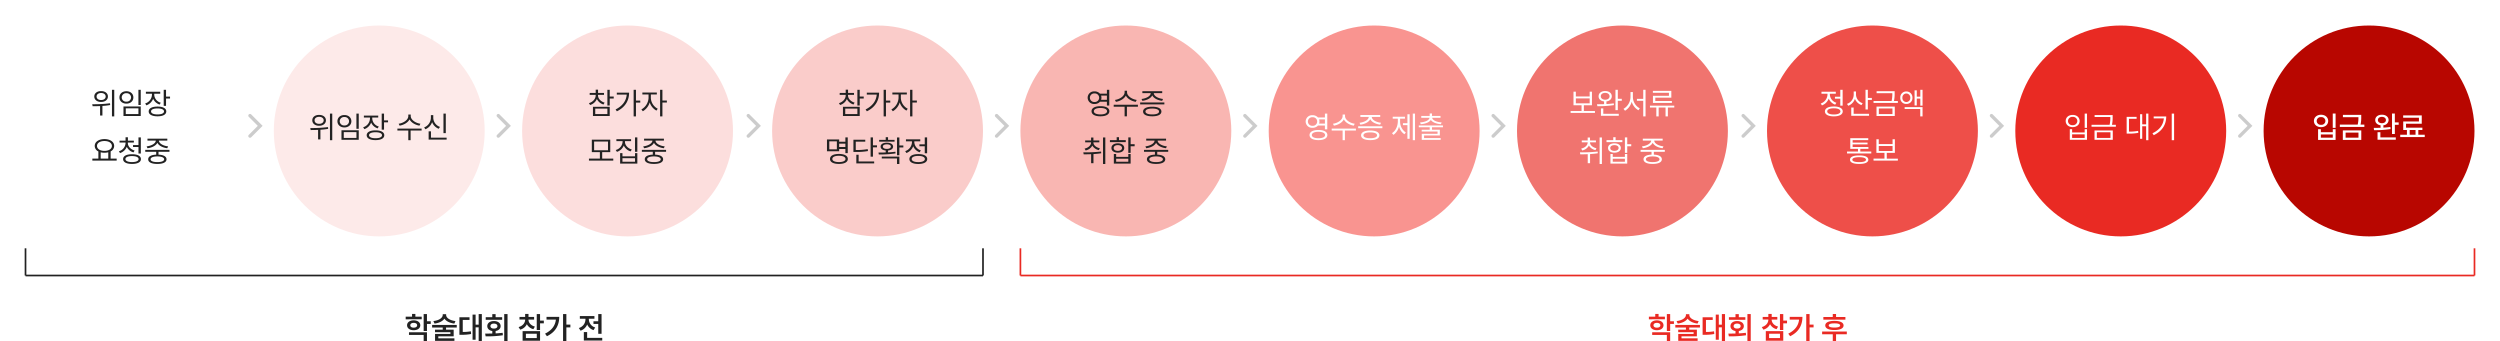 <svg xmlns="http://www.w3.org/2000/svg" xmlns:xlink="http://www.w3.org/1999/xlink" width="1470" height="200.582" viewBox="0 0 1470 200.582">
  <defs>
    <filter id="타원_502" x="0" y="0" width="154" height="154" filterUnits="userSpaceOnUse">
      <feOffset dy="3" input="SourceAlpha"/>
      <feGaussianBlur stdDeviation="5" result="blur"/>
      <feFlood flood-opacity="0.09"/>
      <feComposite operator="in" in2="blur"/>
      <feComposite in="SourceGraphic"/>
    </filter>
    <filter id="타원_507" x="731" y="0" width="154" height="154" filterUnits="userSpaceOnUse">
      <feOffset dy="3" input="SourceAlpha"/>
      <feGaussianBlur stdDeviation="5" result="blur-2"/>
      <feFlood flood-opacity="0.09"/>
      <feComposite operator="in" in2="blur-2"/>
      <feComposite in="SourceGraphic"/>
    </filter>
    <filter id="타원_503" x="146" y="0" width="154" height="154" filterUnits="userSpaceOnUse">
      <feOffset dy="3" input="SourceAlpha"/>
      <feGaussianBlur stdDeviation="5" result="blur-3"/>
      <feFlood flood-opacity="0.09"/>
      <feComposite operator="in" in2="blur-3"/>
      <feComposite in="SourceGraphic"/>
    </filter>
    <filter id="타원_508" x="877" y="0" width="154" height="154" filterUnits="userSpaceOnUse">
      <feOffset dy="3" input="SourceAlpha"/>
      <feGaussianBlur stdDeviation="5" result="blur-4"/>
      <feFlood flood-opacity="0.09"/>
      <feComposite operator="in" in2="blur-4"/>
      <feComposite in="SourceGraphic"/>
    </filter>
    <filter id="타원_504" x="292" y="0" width="154" height="154" filterUnits="userSpaceOnUse">
      <feOffset dy="3" input="SourceAlpha"/>
      <feGaussianBlur stdDeviation="5" result="blur-5"/>
      <feFlood flood-opacity="0.09"/>
      <feComposite operator="in" in2="blur-5"/>
      <feComposite in="SourceGraphic"/>
    </filter>
    <filter id="타원_509" x="1024" y="0" width="154" height="154" filterUnits="userSpaceOnUse">
      <feOffset dy="3" input="SourceAlpha"/>
      <feGaussianBlur stdDeviation="5" result="blur-6"/>
      <feFlood flood-opacity="0.09"/>
      <feComposite operator="in" in2="blur-6"/>
      <feComposite in="SourceGraphic"/>
    </filter>
    <filter id="타원_505" x="439" y="0" width="154" height="154" filterUnits="userSpaceOnUse">
      <feOffset dy="3" input="SourceAlpha"/>
      <feGaussianBlur stdDeviation="5" result="blur-7"/>
      <feFlood flood-opacity="0.09"/>
      <feComposite operator="in" in2="blur-7"/>
      <feComposite in="SourceGraphic"/>
    </filter>
    <filter id="타원_510" x="1170" y="0" width="154" height="154" filterUnits="userSpaceOnUse">
      <feOffset dy="3" input="SourceAlpha"/>
      <feGaussianBlur stdDeviation="5" result="blur-8"/>
      <feFlood flood-opacity="0.09"/>
      <feComposite operator="in" in2="blur-8"/>
      <feComposite in="SourceGraphic"/>
    </filter>
    <filter id="타원_506" x="585" y="0" width="154" height="154" filterUnits="userSpaceOnUse">
      <feOffset dy="3" input="SourceAlpha"/>
      <feGaussianBlur stdDeviation="5" result="blur-9"/>
      <feFlood flood-opacity="0.09"/>
      <feComposite operator="in" in2="blur-9"/>
      <feComposite in="SourceGraphic"/>
    </filter>
    <filter id="타원_511" x="1316" y="0" width="154" height="154" filterUnits="userSpaceOnUse">
      <feOffset dy="3" input="SourceAlpha"/>
      <feGaussianBlur stdDeviation="5" result="blur-10"/>
      <feFlood flood-opacity="0.09"/>
      <feComposite operator="in" in2="blur-10"/>
      <feComposite in="SourceGraphic"/>
    </filter>
  </defs>
  <g transform="matrix(1, 0, 0, 1, 0, 0)" filter="url(#타원_502)">
    <circle id="타원_502-2" data-name="타원 502" cx="62" cy="62" r="62" transform="translate(15 12)" fill="#fff"/>
  </g>
  <g transform="matrix(1, 0, 0, 1, 0, 0)" filter="url(#타원_507)">
    <circle id="타원_507-2" data-name="타원 507" cx="62" cy="62" r="62" transform="translate(746 12)" fill="#f99490"/>
  </g>
  <g transform="matrix(1, 0, 0, 1, 0, 0)" filter="url(#타원_503)">
    <circle id="타원_503-2" data-name="타원 503" cx="62" cy="62" r="62" transform="translate(161 12)" fill="#fdeae9"/>
  </g>
  <g transform="matrix(1, 0, 0, 1, 0, 0)" filter="url(#타원_508)">
    <circle id="타원_508-2" data-name="타원 508" cx="62" cy="62" r="62" transform="translate(892 12)" fill="#f0746f"/>
  </g>
  <g transform="matrix(1, 0, 0, 1, 0, 0)" filter="url(#타원_504)">
    <circle id="타원_504-2" data-name="타원 504" cx="62" cy="62" r="62" transform="translate(307 12)" fill="#fcdedd"/>
  </g>
  <g transform="matrix(1, 0, 0, 1, 0, 0)" filter="url(#타원_509)">
    <circle id="타원_509-2" data-name="타원 509" cx="62" cy="62" r="62" transform="translate(1039 12)" fill="#ee4f49"/>
  </g>
  <g transform="matrix(1, 0, 0, 1, 0, 0)" filter="url(#타원_505)">
    <circle id="타원_505-2" data-name="타원 505" cx="62" cy="62" r="62" transform="translate(454 12)" fill="#faccca"/>
  </g>
  <g transform="matrix(1, 0, 0, 1, 0, 0)" filter="url(#타원_510)">
    <circle id="타원_510-2" data-name="타원 510" cx="62" cy="62" r="62" transform="translate(1185 12)" fill="#e92a23"/>
  </g>
  <g transform="matrix(1, 0, 0, 1, 0, 0)" filter="url(#타원_506)">
    <circle id="타원_506-2" data-name="타원 506" cx="62" cy="62" r="62" transform="translate(600 12)" fill="#f9b6b2"/>
  </g>
  <g transform="matrix(1, 0, 0, 1, 0, 0)" filter="url(#타원_511)">
    <circle id="타원_511-2" data-name="타원 511" cx="62" cy="62" r="62" transform="translate(1331 12)" fill="#b80600"/>
  </g>
  <path id="패스_72015" data-name="패스 72015" d="M-17.552-13.43c-2.338-.018-4.008,1.266-4.008,3.182,0,1.9,1.67,3.217,4.008,3.2,2.338.018,4.008-1.3,4.008-3.2C-13.544-12.164-15.214-13.447-17.552-13.43Zm0,1.125c1.582-.018,2.689.844,2.689,2.057,0,1.23-1.107,2.074-2.689,2.057-1.564.018-2.672-.826-2.654-2.057C-20.224-11.461-19.116-12.322-17.552-12.3Zm7.734-1.881h-1.354V1.441h1.354Zm-12.92,8.473.193,1.178c1.3-.009,2.8-.018,4.395-.088V.949h1.371v-5.66a38.014,38.014,0,0,0,4.553-.527l-.088-1.037A75.691,75.691,0,0,1-22.737-5.713ZM5.757-14.186H4.386v8.93H5.757Zm0,9.773H-4.4V1.213H5.757ZM-3.05-3.287H4.4V.088H-3.05Zm.369-10.072c-2.373,0-4.1,1.477-4.1,3.656,0,2.145,1.723,3.639,4.1,3.639s4.1-1.494,4.1-3.639C1.415-11.883-.308-13.359-2.681-13.359Zm0,1.178A2.514,2.514,0,0,1,.062-9.7,2.522,2.522,0,0,1-2.681-7.242,2.5,2.5,0,0,1-5.423-9.7,2.5,2.5,0,0,1-2.681-12.182Zm16.383.949V-11.9h3.516v-1.143H8.78V-11.9h3.568v.668A5.588,5.588,0,0,1,8.358-6.17l.7,1.107a6.607,6.607,0,0,0,3.99-3.867,6.165,6.165,0,0,0,3.832,3.41l.65-1.09A5.11,5.11,0,0,1,13.7-11.232ZM20.628-14.2H19.257v9.439h1.371V-9.053h2.355v-1.16H20.628Zm-5.01,9.861c-3.217,0-5.186,1.055-5.186,2.848,0,1.828,1.969,2.883,5.186,2.883s5.15-1.055,5.15-2.883C20.769-3.287,18.835-4.342,15.618-4.342Zm0,1.107c2.373,0,3.814.65,3.814,1.74,0,1.125-1.441,1.775-3.814,1.775-2.355,0-3.814-.65-3.8-1.775C11.8-2.584,13.263-3.234,15.618-3.234ZM-8.394,26.26h-3.551V22.006a3.587,3.587,0,0,0,2.074-3.2c0-2.426-2.373-4.008-5.713-4.025-3.34.018-5.713,1.6-5.713,4.025a3.6,3.6,0,0,0,2.145,3.234V26.26H-22.7v1.16H-8.394Zm-7.189-10.336c2.549-.018,4.377,1.143,4.377,2.883s-1.828,2.918-4.377,2.918c-2.566,0-4.377-1.178-4.377-2.918S-18.149,15.906-15.583,15.924ZM-17.8,26.26V22.551a8.746,8.746,0,0,0,2.215.264,8.569,8.569,0,0,0,2.25-.281V26.26Zm15.979-9.105V16.82H1.714V15.713h-3.5V13.727H-3.173v1.986H-6.706V16.82h3.533v.334a5.334,5.334,0,0,1-3.92,4.8l.668,1.055a6.376,6.376,0,0,0,3.973-3.674A6.164,6.164,0,0,0,1.5,22.6l.668-1.072C-.132,20.846-1.819,19.105-1.819,17.154ZM5.81,13.8H4.421v4.482h-3.2v1.143h3.2v3.85H5.81Zm-5.186,9.9c-3.252,0-5.238,1.02-5.238,2.848,0,1.811,1.986,2.848,5.238,2.848s5.238-1.037,5.238-2.848C5.862,24.713,3.876,23.693.624,23.693Zm0,1.072c2.408.018,3.867.668,3.867,1.775,0,1.09-1.459,1.758-3.867,1.758-2.391,0-3.885-.668-3.867-1.758C-3.261,25.434-1.767,24.783.624,24.766Zm22.025-3.656H8.411v1.143h6.434v1.67c-2.979.123-4.711,1.09-4.711,2.742,0,1.74,2,2.725,5.4,2.725,3.357,0,5.361-.984,5.379-2.725-.018-1.652-1.758-2.619-4.711-2.742v-1.67h6.451ZM15.53,24.977c2.479.018,3.99.633,3.99,1.688,0,1.037-1.512,1.652-3.99,1.652-2.514,0-4.008-.615-3.99-1.652C11.522,25.609,13.017,24.994,15.53,24.977Zm5.854-10.441H9.712V15.66h4.922c-.105,1.758-2.707,3.12-5.414,3.41l.492,1.09c2.575-.308,4.966-1.45,5.818-3.2.861,1.749,3.261,2.892,5.818,3.2l.51-1.09c-2.76-.29-5.344-1.652-5.432-3.41h4.957Z" transform="translate(77 67)" fill="#222"/>
  <path id="패스_72016" data-name="패스 72016" d="M-35.367-13.43c-2.338-.018-4.008,1.266-4.008,3.182,0,1.9,1.67,3.217,4.008,3.2,2.338.018,4.008-1.3,4.008-3.2C-31.359-12.164-33.029-13.447-35.367-13.43Zm0,1.125c1.582-.018,2.689.844,2.689,2.057,0,1.23-1.107,2.074-2.689,2.057-1.564.018-2.672-.826-2.654-2.057C-38.039-11.461-36.932-12.322-35.367-12.3Zm7.734-1.881h-1.354V1.441h1.354Zm-12.92,8.473.193,1.178c1.3-.009,2.8-.018,4.395-.088V.949h1.371v-5.66a38.014,38.014,0,0,0,4.553-.527l-.088-1.037A75.691,75.691,0,0,1-40.553-5.713Zm28.494-8.473H-13.43v8.93h1.371Zm0,9.773h-10.16V1.213h10.16Zm-8.807,1.125h7.453V.088h-7.453Zm.369-10.072c-2.373,0-4.1,1.477-4.1,3.656,0,2.145,1.723,3.639,4.1,3.639s4.1-1.494,4.1-3.639C-16.4-11.883-18.123-13.359-20.5-13.359Zm0,1.178A2.514,2.514,0,0,1-17.754-9.7,2.522,2.522,0,0,1-20.5-7.242,2.5,2.5,0,0,1-23.238-9.7,2.5,2.5,0,0,1-20.5-12.182Zm16.383.949V-11.9H-.6v-1.143H-9.035V-11.9h3.568v.668A5.588,5.588,0,0,1-9.457-6.17l.7,1.107A6.607,6.607,0,0,0-4.764-8.93,6.165,6.165,0,0,0-.932-5.52l.65-1.09A5.11,5.11,0,0,1-4.113-11.232ZM2.813-14.2H1.441v9.439H2.813V-9.053H5.168v-1.16H2.813ZM-2.2-4.342c-3.217,0-5.186,1.055-5.186,2.848,0,1.828,1.969,2.883,5.186,2.883S2.953.334,2.953-1.494C2.953-3.287,1.02-4.342-2.2-4.342Zm0,1.107c2.373,0,3.814.65,3.814,1.74C1.617-.369.176.281-2.2.281c-2.355,0-3.814-.65-3.8-1.775C-6.012-2.584-4.553-3.234-2.2-3.234Zm20.707-9.51v-.9H17.086v.9c0,2.232-2.865,4.113-5.678,4.5l.563,1.125c2.426-.4,4.834-1.74,5.836-3.674,1.011,1.925,3.41,3.27,5.836,3.674l.563-1.125C21.393-8.631,18.51-10.547,18.51-12.744Zm6.4,7.348H10.67v1.16h6.416v5.66h1.354v-5.66h6.469Zm14.221-8.789H37.758V-2.725h1.371ZM39.621-.07H30.41V-3.779H29.039V1.09H39.621ZM31.764-11.742v-1.564H30.357v1.564a6.184,6.184,0,0,1-3.973,5.678l.756,1.072a7.045,7.045,0,0,0,3.938-4.184,6.727,6.727,0,0,0,3.9,3.9L35.7-6.381A5.809,5.809,0,0,1,31.764-11.742Z" transform="translate(223 81)" fill="#222"/>
  <path id="패스_72017" data-name="패스 72017" d="M-17.376-10.951v-.281h3.533V-12.34h-3.5v-1.934h-1.389v1.934h-3.533v1.107h3.533v.281c0,2.092-1.652,3.9-3.973,4.605l.686,1.09a6.342,6.342,0,0,0,3.99-3.533,6.167,6.167,0,0,0,3.885,3.234l.65-1.09C-15.794-7.33-17.376-9.035-17.376-10.951Zm6.891-3.252h-1.371v9.264h1.371V-9.07H-8.13v-1.16h-2.355Zm0,9.984h-9.861V1.213h9.861Zm-8.508,1.09h7.137V.088h-7.137ZM4.948-14.2H3.577V1.424H4.948v-8.1H7.479V-7.84H4.948ZM.905-12.516H-6.319v1.16H-.483C-.8-7.655-3-4.649-7.04-2.637l.773,1.09C-1.169-4.061.905-8.086.905-12.516ZM13.7-9.4v-2.039h3.516v-1.143H8.71v1.143h3.639V-9.4a8.2,8.2,0,0,1-4.2,6.732l.844,1.09A8.971,8.971,0,0,0,13.034-6.8a8.273,8.273,0,0,0,3.938,4.834l.791-1.09A7.509,7.509,0,0,1,13.7-9.4Zm6.8-4.8H19.134V1.424H20.5V-6.7h2.619V-7.875H20.5ZM-8.394,26.26h-6.521V22.445h4.746v-7.33H-21.015v7.33h4.746V26.26H-22.7v1.16H-8.394ZM-19.661,16.223H-11.5v5.115h-8.156Zm18.141.158v-.4h3.6V14.852H-6.565v1.125h3.656v.4A5.364,5.364,0,0,1-6.952,21.2l.721,1.09a6.566,6.566,0,0,0,4.025-3.709A6.456,6.456,0,0,0,1.8,22.023l.7-1.09C.185,20.23-1.521,18.42-1.521,16.381ZM5.757,13.8H4.386v8.455H5.757ZM-3,23.025H-4.368v6.188H5.757V23.025H4.386v1.9H-3Zm0,5.063V26.031H4.386v2.057Zm25.646-6.979H8.411v1.143h6.434v1.67c-2.979.123-4.711,1.09-4.711,2.742,0,1.74,2,2.725,5.4,2.725,3.357,0,5.361-.984,5.379-2.725-.018-1.652-1.758-2.619-4.711-2.742v-1.67h6.451ZM15.53,24.977c2.479.018,3.99.633,3.99,1.688,0,1.037-1.512,1.652-3.99,1.652-2.514,0-4.008-.615-3.99-1.652C11.522,25.609,13.017,24.994,15.53,24.977Zm5.854-10.441H9.712V15.66h4.922c-.105,1.758-2.707,3.12-5.414,3.41l.492,1.09c2.575-.308,4.966-1.45,5.818-3.2.861,1.749,3.261,2.892,5.818,3.2l.51-1.09c-2.76-.29-5.344-1.652-5.432-3.41h4.957Z" transform="translate(369 67)" fill="#222"/>
  <path id="패스_72018" data-name="패스 72018" d="M-17.376-10.951v-.281h3.533V-12.34h-3.5v-1.934h-1.389v1.934h-3.533v1.107h3.533v.281c0,2.092-1.652,3.9-3.973,4.605l.686,1.09a6.342,6.342,0,0,0,3.99-3.533,6.167,6.167,0,0,0,3.885,3.234l.65-1.09C-15.794-7.33-17.376-9.035-17.376-10.951Zm6.891-3.252h-1.371v9.264h1.371V-9.07H-8.13v-1.16h-2.355Zm0,9.984h-9.861V1.213h9.861Zm-8.508,1.09h7.137V.088h-7.137ZM4.948-14.2H3.577V1.424H4.948v-8.1H7.479V-7.84H4.948ZM.905-12.516H-6.319v1.16H-.483C-.8-7.655-3-4.649-7.04-2.637l.773,1.09C-1.169-4.061.905-8.086.905-12.516ZM13.7-9.4v-2.039h3.516v-1.143H8.71v1.143h3.639V-9.4a8.2,8.2,0,0,1-4.2,6.732l.844,1.09A8.971,8.971,0,0,0,13.034-6.8a8.273,8.273,0,0,0,3.938,4.834l.791-1.09A7.509,7.509,0,0,1,13.7-9.4Zm6.8-4.8H19.134V1.424H20.5V-6.7h2.619V-7.875H20.5Zm-38.03,28h-1.389v2.549H-22.57V14.992h-7.172v6.943h7.172V20.6h3.656v2.461h1.389Zm-10.846,2.32h4.447v4.693h-4.447Zm5.66,7.4c-3.252,0-5.238,1.072-5.238,2.953,0,1.863,1.986,2.918,5.238,2.918s5.238-1.055,5.238-2.918C-17.473,24.59-19.459,23.518-22.711,23.518Zm0,1.072c2.391.018,3.867.7,3.867,1.881,0,1.125-1.477,1.828-3.867,1.828s-3.885-.7-3.867-1.828C-26.6,25.293-25.1,24.607-22.711,24.59Zm.141-5.15V17.488h3.656v1.951ZM-2.707,13.8H-4.078v11.32h1.371v-5.5H-.334v-1.16H-2.707ZM-7.225,15.15h-6.961V22.34h1.213a35.94,35.94,0,0,0,7.348-.527L-5.8,20.67a32.336,32.336,0,0,1-7.014.51V16.311h5.59ZM-1.986,27.93h-9.141V23.975H-12.48V29.09H-1.986ZM12.832,13.814H11.443V24.291h1.389V19.7H15.17v-1.16H12.832ZM.563,22.691l.158,1.125A58.674,58.674,0,0,0,10.6,23.2l-.123-1c-1.371.2-2.848.316-4.307.387V21.5c1.811-.167,2.953-1.02,2.971-2.3-.018-1.424-1.459-2.3-3.674-2.3-2.2,0-3.656.879-3.656,2.3,0,1.292,1.169,2.145,2.988,2.3v1.143C3.27,22.691,1.811,22.691.563,22.691Zm12.27,2.373H2.479v1.107h8.965v3.252h1.389ZM10,15.238H6.17V13.674H4.8v1.564H.949v1.055H10ZM5.467,17.875c1.441-.018,2.355.492,2.355,1.318,0,.809-.914,1.371-2.355,1.354-1.441.018-2.338-.545-2.338-1.354C3.129,18.367,4.025,17.857,5.467,17.875ZM29.145,13.8H27.756v4.078H24.609v1.143h3.146v4.1h1.389Zm-5.186,9.809c-3.252,0-5.238,1.055-5.238,2.9s1.986,2.9,5.238,2.918c3.252-.018,5.238-1.072,5.238-2.918S27.211,23.605,23.959,23.605Zm0,1.072c2.391,0,3.867.686,3.867,1.828,0,1.125-1.477,1.811-3.867,1.811s-3.885-.686-3.867-1.811C20.074,25.363,21.568,24.678,23.959,24.678Zm-2.338-8.016V16.1h3.5v-1.16H16.7V16.1h3.533v.58a5.793,5.793,0,0,1-3.973,5.186l.721,1.107a6.853,6.853,0,0,0,3.99-4.008,6.375,6.375,0,0,0,3.779,3.568l.721-1.107A5.348,5.348,0,0,1,21.621,16.662Z" transform="translate(516 67)" fill="#222"/>
  <path id="패스_72019" data-name="패스 72019" d="M-18.4-13.254a3.739,3.739,0,0,0-4.061,3.709A3.736,3.736,0,0,0-18.4-5.854a4.128,4.128,0,0,0,3.182-1.318h4.078v2.232h1.389V-14.2h-1.389v2.268h-4.1A4.063,4.063,0,0,0-18.4-13.254Zm0,1.2a2.52,2.52,0,0,1,2.707,2.514A2.541,2.541,0,0,1-18.4-7.031a2.541,2.541,0,0,1-2.742-2.514A2.521,2.521,0,0,1-18.4-12.059Zm3.463,7.488c-3.252,0-5.238,1.09-5.238,2.971,0,1.9,1.986,2.988,5.238,2.988C-11.7,1.389-9.694.3-9.694-1.6-9.694-3.48-11.7-4.57-14.933-4.57Zm0,1.072c2.408,0,3.885.721,3.885,1.9S-12.524.281-14.933.281c-2.391,0-3.885-.7-3.885-1.881S-17.323-3.5-14.933-3.5Zm.369-7.312h3.428v2.5h-3.428a3.726,3.726,0,0,0,.211-1.23A3.9,3.9,0,0,0-14.563-10.811ZM.694-12.744v-.9H-.729v.9c0,2.232-2.865,4.113-5.678,4.5l.563,1.125c2.426-.4,4.834-1.74,5.836-3.674C1-8.868,3.4-7.523,5.827-7.119L6.39-8.244C3.577-8.631.694-10.547.694-12.744ZM7.093-5.4H-7.146v1.16H-.729v5.66H.624v-5.66H7.093ZM22.649-6.768H8.411v1.143H22.649ZM15.53-4.254c-3.375,0-5.4,1.037-5.4,2.83,0,1.811,2.021,2.813,5.4,2.813,3.357,0,5.361-1,5.379-2.812C20.892-3.217,18.888-4.254,15.53-4.254Zm0,1.09c2.479.018,3.99.633,3.99,1.74,0,1.09-1.512,1.705-3.99,1.705-2.514,0-4.008-.615-3.99-1.705C11.522-2.531,13.017-3.146,15.53-3.164Zm5.854-10.23H9.712v1.143h4.922c-.07,1.775-2.689,3.129-5.414,3.445L9.712-7.7c2.575-.325,4.966-1.468,5.818-3.217.861,1.749,3.261,2.892,5.818,3.217l.51-1.107c-2.777-.316-5.379-1.67-5.432-3.445h4.957ZM-19.072,16.75v-.07h3.48V15.59h-3.48V13.85h-1.371v1.74h-3.48v1.09h3.48v.07c0,1.67-1.564,3.129-3.814,3.621l.6,1.107A5.762,5.762,0,0,0-19.723,18.6a5.775,5.775,0,0,0,3.867,2.672l.563-1.107C-17.508,19.668-19.072,18.332-19.072,16.75Zm7-2.936H-13.43V29.441h1.354ZM-25,22.586l.193,1.16c1.31,0,2.813-.009,4.395-.088v5.309h1.371V23.588a41.625,41.625,0,0,0,4.553-.475l-.088-1A86.919,86.919,0,0,1-25,22.586ZM2.813,13.8H1.441v9.088H2.813v-3.9H5.168V17.8H2.813ZM-5.7,23.57H-7.066v5.643H2.813V23.57H1.441v1.67H-5.7Zm0,4.535V26.33H1.441v1.775ZM-.053,15.414H-4.025V13.656H-5.4v1.758H-9.369v1.143H-.053Zm-4.658,1.863c-2.268,0-3.779,1.072-3.762,2.742-.018,1.67,1.494,2.742,3.762,2.742,2.25,0,3.744-1.072,3.762-2.742C-.967,18.35-2.461,17.277-4.711,17.277Zm0,1.072c1.459-.018,2.443.668,2.461,1.67-.018,1.02-1,1.688-2.461,1.688-1.477,0-2.461-.668-2.443-1.687C-7.172,19.018-6.187,18.332-4.711,18.35Zm29.619,2.76H10.67v1.143H17.1v1.67c-2.979.123-4.711,1.09-4.711,2.742,0,1.74,2,2.725,5.4,2.725,3.357,0,5.361-.984,5.379-2.725-.018-1.652-1.758-2.619-4.711-2.742v-1.67h6.451Zm-7.119,3.867c2.479.018,3.99.633,3.99,1.688,0,1.037-1.512,1.652-3.99,1.652-2.514,0-4.008-.615-3.99-1.652C13.781,25.609,15.275,24.994,17.789,24.977Zm5.854-10.441H11.971V15.66h4.922c-.105,1.758-2.707,3.12-5.414,3.41l.492,1.09c2.575-.308,4.966-1.45,5.818-3.2.861,1.749,3.261,2.892,5.818,3.2l.51-1.09c-2.76-.29-5.344-1.652-5.432-3.41h4.957Z" transform="translate(662 67)" fill="#222"/>
  <path id="패스_72020" data-name="패스 72020" d="M-36.211-13.254a3.739,3.739,0,0,0-4.061,3.709,3.736,3.736,0,0,0,4.061,3.691,4.128,4.128,0,0,0,3.182-1.318h4.078v2.232h1.389V-14.2h-1.389v2.268h-4.1A4.063,4.063,0,0,0-36.211-13.254Zm0,1.2A2.52,2.52,0,0,1-33.5-9.545a2.541,2.541,0,0,1-2.707,2.514,2.541,2.541,0,0,1-2.742-2.514A2.521,2.521,0,0,1-36.211-12.059Zm3.463,7.488C-36-4.57-37.986-3.48-37.986-1.6c0,1.9,1.986,2.988,5.238,2.988,3.234,0,5.238-1.09,5.238-2.988C-27.51-3.48-29.514-4.57-32.748-4.57Zm0,1.072c2.408,0,3.885.721,3.885,1.9S-30.34.281-32.748.281c-2.391,0-3.885-.7-3.885-1.881S-35.139-3.5-32.748-3.5Zm.369-7.312h3.428v2.5h-3.428a3.726,3.726,0,0,0,.211-1.23A3.9,3.9,0,0,0-32.379-10.811Zm15.258-1.934v-.9h-1.424v.9c0,2.232-2.865,4.113-5.678,4.5l.563,1.125c2.426-.4,4.834-1.74,5.836-3.674,1.011,1.925,3.41,3.27,5.836,3.674l.563-1.125C-14.238-8.631-17.121-10.547-17.121-12.744Zm6.4,7.348H-24.961v1.16h6.416v5.66h1.354v-5.66h6.469ZM4.834-6.768H-9.4v1.143H4.834ZM-2.285-4.254c-3.375,0-5.4,1.037-5.4,2.83,0,1.811,2.021,2.813,5.4,2.813,3.357,0,5.361-1,5.379-2.812C3.076-3.217,1.072-4.254-2.285-4.254Zm0,1.09c2.479.018,3.99.633,3.99,1.74C1.705-.334.193.281-2.285.281c-2.514,0-4.008-.615-3.99-1.705C-6.293-2.531-4.8-3.146-2.285-3.164Zm5.854-10.23H-8.1v1.143h4.922c-.07,1.775-2.689,3.129-5.414,3.445L-8.1-7.7c2.575-.325,4.966-1.468,5.818-3.217C-1.424-9.167.976-8.024,3.533-7.7l.51-1.107c-2.777-.316-5.379-1.67-5.432-3.445H3.568ZM24.029-14.2H22.711V1.424h1.318Zm-3.164.387h-1.3v5.256H16.928v1.125h2.637V.615h1.3ZM15.258-9.738v-1.477h2.865v-1.143H10.916v1.143h3.006v1.477c0,2.848-1.266,5.7-3.445,7l.879,1.037a8.279,8.279,0,0,0,3.27-4.975,7.519,7.519,0,0,0,3.164,4.605l.844-1.02A7.631,7.631,0,0,1,15.258-9.738Zm25.207,2.5H26.244V-6.17H32.66v1.459H27.949v1.037h9.334V-2.32h-9.3V1.248H39.111V.193H29.355V-1.336h9.281V-4.711H34.014V-6.17h6.451Zm-6.451-7.049H32.66v1.459H27.7v1.09h4.869C32.3-10.187,29.856-9.2,27-9.018l.4,1.055c2.628-.22,4.983-1.028,5.941-2.514.958,1.485,3.313,2.294,5.924,2.514l.422-1.055c-2.874-.185-5.317-1.169-5.572-2.725h4.9v-1.09h-5.01Z" transform="translate(808 81)" fill="#fff"/>
  <path id="패스_72021" data-name="패스 72021" d="M-16.172-1.723h-6.521V-5.1h4.764v-8h-1.354v2.83H-27.4V-13.1h-1.389v8h4.746v3.375H-30.48V-.58h14.309ZM-27.4-6.223V-9.141h8.121v2.918Zm17.244-7.242c-2.285,0-3.885,1.23-3.867,3.094-.018,1.635,1.283,2.813,3.217,3.023v1.582c-1.494.053-2.918.062-4.131.053l.176,1.143A57.094,57.094,0,0,0-5.01-5.2L-5.115-6.24a39.546,39.546,0,0,1-4.307.4V-7.365c1.881-.229,3.146-1.4,3.146-3.006C-6.275-12.234-7.875-13.465-10.16-13.465Zm0,1.072c1.529,0,2.566.809,2.584,2.021-.018,1.178-1.055,1.986-2.584,2-1.512-.018-2.584-.826-2.566-2C-12.744-11.584-11.672-12.393-10.16-12.393Zm7.436-1.793H-4.113V-2.232h1.389V-7.717H-.387V-8.895H-2.725Zm.563,14.1h-9.105V-3.27h-1.389V1.072H-2.162ZM6.135-10V-12.85H4.729V-10A8.233,8.233,0,0,1,.615-2.988l.9,1.107A8.843,8.843,0,0,0,5.449-7.172a8.454,8.454,0,0,0,3.938,5.01l.826-1.125A7.7,7.7,0,0,1,6.135-10Zm7.453-4.2H12.217v5.344H8.508v1.125h3.709V1.459h1.371ZM30.48-4.869H16.172v1.107h3.744V1.424H21.3V-3.762h4.043V1.424h1.371V-3.762H30.48Zm-1.74-8.719H17.895v1.143h9.439v1.793h-9.4v4.166H29.074V-7.629H19.318V-9.58H28.74ZM-19.072,16.75v-.07h3.48V15.59h-3.48V13.85h-1.371v1.74h-3.48v1.09h3.48v.07c0,1.67-1.564,3.129-3.814,3.621l.6,1.107A5.762,5.762,0,0,0-19.723,18.6a5.775,5.775,0,0,0,3.867,2.672l.563-1.107C-17.508,19.668-19.072,18.332-19.072,16.75Zm7-2.936H-13.43V29.441h1.354ZM-25,22.586l.193,1.16c1.31,0,2.813-.009,4.395-.088v5.309h1.371V23.588a41.625,41.625,0,0,0,4.553-.475l-.088-1A86.919,86.919,0,0,1-25,22.586ZM2.813,13.8H1.441v9.088H2.813v-3.9H5.168V17.8H2.813ZM-5.7,23.57H-7.066v5.643H2.813V23.57H1.441v1.67H-5.7Zm0,4.535V26.33H1.441v1.775ZM-.053,15.414H-4.025V13.656H-5.4v1.758H-9.369v1.143H-.053Zm-4.658,1.863c-2.268,0-3.779,1.072-3.762,2.742-.018,1.67,1.494,2.742,3.762,2.742,2.25,0,3.744-1.072,3.762-2.742C-.967,18.35-2.461,17.277-4.711,17.277Zm0,1.072c1.459-.018,2.443.668,2.461,1.67-.018,1.02-1,1.688-2.461,1.688-1.477,0-2.461-.668-2.443-1.687C-7.172,19.018-6.187,18.332-4.711,18.35Zm29.619,2.76H10.67v1.143H17.1v1.67c-2.979.123-4.711,1.09-4.711,2.742,0,1.74,2,2.725,5.4,2.725,3.357,0,5.361-.984,5.379-2.725-.018-1.652-1.758-2.619-4.711-2.742v-1.67h6.451Zm-7.119,3.867c2.479.018,3.99.633,3.99,1.688,0,1.037-1.512,1.652-3.99,1.652-2.514,0-4.008-.615-3.99-1.652C13.781,25.609,15.275,24.994,17.789,24.977Zm5.854-10.441H11.971V15.66h4.922c-.105,1.758-2.707,3.12-5.414,3.41l.492,1.09c2.575-.308,4.966-1.45,5.818-3.2.861,1.749,3.261,2.892,5.818,3.2l.51-1.09c-2.76-.29-5.344-1.652-5.432-3.41h4.957Z" transform="translate(954 67)" fill="#fff"/>
  <path id="패스_72022" data-name="패스 72022" d="M-17.525-14.2h-1.389v4.078h-3.146v1.143h3.146v4.1h1.389Zm-5.186,9.809c-3.252,0-5.238,1.055-5.238,2.9s1.986,2.9,5.238,2.918c3.252-.018,5.238-1.072,5.238-2.918S-19.459-4.395-22.711-4.395Zm0,1.072c2.391,0,3.867.686,3.867,1.828,0,1.125-1.477,1.811-3.867,1.811S-26.6-.369-26.578-1.494C-26.6-2.637-25.1-3.322-22.711-3.322Zm-2.338-8.016V-11.9h3.5v-1.16h-8.42v1.16h3.533v.58A5.793,5.793,0,0,1-30.41-6.135l.721,1.107A6.853,6.853,0,0,0-25.7-9.035,6.375,6.375,0,0,0-21.92-5.467l.721-1.107A5.348,5.348,0,0,1-25.049-11.338Zm15.381.088v-1.986h-1.354V-11.3a5.772,5.772,0,0,1-3.955,5.379l.756,1.107A6.652,6.652,0,0,0-10.3-8.842,6.556,6.556,0,0,0-6.451-5.2l.7-1.107A5.493,5.493,0,0,1-9.668-11.25ZM-2.707-14.2H-4.078V-2.654h1.371V-8.227H-.352V-9.4H-2.707ZM-1.986-.07h-9.07V-3.762h-1.406V1.09H-1.986ZM13.061-13.359H2.443v1.143h9.246v.018a19.86,19.86,0,0,1-.422,4.588H.633v1.143H14.941V-7.611H12.656a20.659,20.659,0,0,0,.4-4.588Zm.07,9.053H2.391v5.52h10.74ZM3.762-3.217h8v3.3h-8Zm16.172-10a3.476,3.476,0,0,0-3.568,3.691,3.438,3.438,0,0,0,3.568,3.656A3.48,3.48,0,0,0,23.52-9.527,3.519,3.519,0,0,0,19.934-13.219Zm0,1.2a2.352,2.352,0,0,1,2.32,2.5,2.352,2.352,0,0,1-2.32,2.5,2.331,2.331,0,0,1-2.32-2.5A2.331,2.331,0,0,1,19.934-12.023Zm9.527-2.162H28.143v4.025H26.068v-3.727h-1.3v8.895h1.3V-9.018h2.074v4.131h1.318Zm0,10.178H18.932V-2.9h9.176V1.424h1.354ZM-.686,22.094H-7.137V20.547h4.764V19.439h-9.281V17.893h8.771V16.838h-8.771V15.379h9.193V14.254H-13.043v6.293h4.535v1.547h-6.434v1.125H-.686ZM-7.8,24.4c-3.463-.018-5.4.861-5.4,2.5s1.934,2.5,5.4,2.5c3.428,0,5.361-.861,5.379-2.5C-2.443,25.258-4.377,24.379-7.8,24.4Zm0,1.037c2.549,0,3.99.527,3.99,1.459,0,.949-1.441,1.441-3.99,1.424-2.584.018-4.025-.475-4.008-1.424C-11.83,25.961-10.389,25.434-7.8,25.434Zm22.746.844H8.42V22.9h4.764v-8H11.83v2.83H3.709V14.9H2.32v8H7.066v3.375H.633V27.42H14.941Zm-11.232-4.5V18.859H11.83v2.918Z" transform="translate(1101 67)" fill="#fff"/>
  <path id="패스_72023" data-name="패스 72023" d="M-19.837-14.2h-1.371v8.385h1.371Zm-8.754,9.176h-1.371v6.24h10.125v-6.24h-1.371v1.9h-7.383Zm0,5.115V-2.021h7.383V.088Zm.316-13.518c-2.373-.018-4.1,1.441-4.1,3.586,0,2.127,1.723,3.586,4.1,3.586s4.1-1.459,4.1-3.586C-24.179-11.988-25.9-13.447-28.274-13.43Zm0,1.16a2.5,2.5,0,0,1,2.742,2.426A2.519,2.519,0,0,1-28.274-7.4a2.5,2.5,0,0,1-2.742-2.443A2.477,2.477,0,0,1-28.274-12.27Zm23.52-1.09H-15.372v1.143h9.246v.018a19.86,19.86,0,0,1-.422,4.588H-17.183v1.143H-2.874V-7.611H-5.159a20.659,20.659,0,0,0,.4-4.588Zm.07,9.053h-10.74v5.52h10.74Zm-9.369,1.09h8v3.3h-8ZM16.251-14.2H14.933V-7.91h-2.3v-5.941H11.364V.615H12.63V-6.768h2.3V1.424h1.318ZM9.325-12.287H3.472v9.844h1A27.171,27.171,0,0,0,10.345-2.9l-.123-1.16a25.816,25.816,0,0,1-5.379.439v-7.523H9.325ZM31.368-14.2H29.979V1.424h1.389ZM26.745-12.5H19.362v1.125h5.977c-.316,3.735-2.47,6.732-6.7,8.736L19.4-1.512C24.636-4.025,26.728-8,26.745-12.5Z" transform="translate(1247 81)" fill="#fff"/>
  <path id="패스_72024" data-name="패스 72024" d="M-19.67-14.256h-1.67V-5.8h1.67Zm-8.666,9.211h-1.635V1.3h10.3V-5.045h-1.652V-3.27h-7.014Zm0,4.975V-1.951h7.014V-.07Zm.123-13.465c-2.408,0-4.2,1.494-4.2,3.656s1.793,3.656,4.2,3.639c2.408.018,4.184-1.477,4.184-3.639S-25.8-13.535-28.213-13.535Zm0,1.406a2.3,2.3,0,0,1,2.549,2.25,2.318,2.318,0,0,1-2.549,2.268,2.324,2.324,0,0,1-2.566-2.268A2.311,2.311,0,0,1-28.213-12.129Zm23.625-1.336H-15.363v1.371H-6.24A17.96,17.96,0,0,1-6.68-7.717H-17.174v1.371H-2.76V-7.717H-4.992a20.063,20.063,0,0,0,.4-4.553Zm.018,9.123H-15.416V1.3H-4.57Zm-9.211,1.318h7.559V-.053h-7.559ZM7.559-13.553c-2.3,0-3.937,1.266-3.92,3.146C3.621-8.78,4.887-7.594,6.768-7.33v1.459c-1.45.053-2.83.062-4.008.053l.176,1.354a56.829,56.829,0,0,0,9.721-.65l-.123-1.23c-1.3.193-2.7.316-4.1.387V-7.348A3.226,3.226,0,0,0,11.5-10.406C11.479-12.287,9.861-13.553,7.559-13.553Zm0,1.283c1.406,0,2.355.721,2.355,1.863,0,1.107-.949,1.846-2.355,1.846C6.17-8.561,5.186-9.3,5.2-10.406,5.186-11.549,6.17-12.27,7.559-12.27Zm7.611-1.969H13.5V-2.2h1.67V-7.629h2.25V-9.035H15.17ZM15.732-.211H6.662V-3.252H4.992V1.16h10.74ZM32.748-1.793H28.969V-4.57h2.391V-5.941H21.744V-8.227H30.99v-4.922H20.057v1.371h9.281v2.2H20.092v5.01h2.18v2.777H18.334V-.387H32.748Zm-8.859,0V-4.57h3.445v2.777Z" transform="translate(1393 81)" fill="#fff"/>
  <path id="패스_58830" data-name="패스 58830" d="M-2232.746,267.785a1,1,0,0,1-.707-.293,1,1,0,0,1,0-1.414l5.293-5.293-5.293-5.293a1,1,0,0,1,0-1.414,1,1,0,0,1,1.414,0l6.707,6.707-6.707,6.707A1,1,0,0,1-2232.746,267.785Z" transform="translate(2379.746 -186.785)" fill="#ccc"/>
  <path id="패스_59256" data-name="패스 59256" d="M-2232.746,267.785a1,1,0,0,1-.707-.293,1,1,0,0,1,0-1.414l5.293-5.293-5.293-5.293a1,1,0,0,1,0-1.414,1,1,0,0,1,1.414,0l6.707,6.707-6.707,6.707A1,1,0,0,1-2232.746,267.785Z" transform="translate(2525.746 -186.785)" fill="#ccc"/>
  <path id="패스_59257" data-name="패스 59257" d="M-2232.746,267.785a1,1,0,0,1-.707-.293,1,1,0,0,1,0-1.414l5.293-5.293-5.293-5.293a1,1,0,0,1,0-1.414,1,1,0,0,1,1.414,0l6.707,6.707-6.707,6.707A1,1,0,0,1-2232.746,267.785Z" transform="translate(2672.746 -186.785)" fill="#ccc"/>
  <path id="패스_59258" data-name="패스 59258" d="M-2232.746,267.785a1,1,0,0,1-.707-.293,1,1,0,0,1,0-1.414l5.293-5.293-5.293-5.293a1,1,0,0,1,0-1.414,1,1,0,0,1,1.414,0l6.707,6.707-6.707,6.707A1,1,0,0,1-2232.746,267.785Z" transform="translate(2818.746 -186.785)" fill="#ccc"/>
  <path id="패스_59259" data-name="패스 59259" d="M-2232.746,267.785a1,1,0,0,1-.707-.293,1,1,0,0,1,0-1.414l5.293-5.293-5.293-5.293a1,1,0,0,1,0-1.414,1,1,0,0,1,1.414,0l6.707,6.707-6.707,6.707A1,1,0,0,1-2232.746,267.785Z" transform="translate(2964.746 -186.785)" fill="#ccc"/>
  <path id="패스_59260" data-name="패스 59260" d="M-2232.746,267.785a1,1,0,0,1-.707-.293,1,1,0,0,1,0-1.414l5.293-5.293-5.293-5.293a1,1,0,0,1,0-1.414,1,1,0,0,1,1.414,0l6.707,6.707-6.707,6.707A1,1,0,0,1-2232.746,267.785Z" transform="translate(3110.746 -186.785)" fill="#ccc"/>
  <path id="패스_59261" data-name="패스 59261" d="M-2232.746,267.785a1,1,0,0,1-.707-.293,1,1,0,0,1,0-1.414l5.293-5.293-5.293-5.293a1,1,0,0,1,0-1.414,1,1,0,0,1,1.414,0l6.707,6.707-6.707,6.707A1,1,0,0,1-2232.746,267.785Z" transform="translate(3257.746 -186.785)" fill="#ccc"/>
  <path id="패스_59262" data-name="패스 59262" d="M-2232.746,267.785a1,1,0,0,1-.707-.293,1,1,0,0,1,0-1.414l5.293-5.293-5.293-5.293a1,1,0,0,1,0-1.414,1,1,0,0,1,1.414,0l6.707,6.707-6.707,6.707A1,1,0,0,1-2232.746,267.785Z" transform="translate(3403.746 -186.785)" fill="#ccc"/>
  <path id="패스_59263" data-name="패스 59263" d="M-2232.746,267.785a1,1,0,0,1-.707-.293,1,1,0,0,1,0-1.414l5.293-5.293-5.293-5.293a1,1,0,0,1,0-1.414,1,1,0,0,1,1.414,0l6.707,6.707-6.707,6.707A1,1,0,0,1-2232.746,267.785Z" transform="translate(3549.746 -186.785)" fill="#ccc"/>
  <path id="패스_72026" data-name="패스 72026" d="M9.967-12.8H6.24v-1.6H4.289v1.6H.545v1.547H9.967ZM5.256-10.635c-2.3,0-3.9,1.16-3.9,2.9s1.6,2.9,3.9,2.9,3.867-1.16,3.885-2.9C9.123-9.475,7.559-10.635,5.256-10.635Zm0,1.477c1.213,0,2.021.527,2.021,1.424S6.469-6.328,5.256-6.346c-1.213.018-2-.492-2-1.389S4.043-9.158,5.256-9.158Zm7.8-5.168H11.109v9.949h1.951V-8.508h2.215v-1.6H13.061Zm0,10.688H2.479v1.564h8.631V1.564h1.951ZM24.328-13.816v-.422h-2v.422c-.018,1.705-2.162,3.234-5.5,3.6l.668,1.477c2.663-.308,4.8-1.38,5.818-2.918,1.028,1.538,3.164,2.61,5.854,2.918l.65-1.477C26.508-10.582,24.328-12.111,24.328-13.816Zm6.24,5.871H16.084V-6.4h6.24v1.23H17.789v1.494h9.053v1.037H17.807V1.424H29.2V-.07H19.723V-1.23h9.035V-5.168H24.275V-6.4h6.293Zm14.748-6.381H43.453V-8.1H41.66v-5.924H39.867V.756H41.66V-6.539h1.793v8.1h1.863Zm-7.242,1.881H32.133v10.3h1.072a28.869,28.869,0,0,0,5.8-.457l-.141-1.6a26.261,26.261,0,0,1-4.764.4v-7.066h3.973Zm22.359-1.881H58.482V1.564h1.951ZM47.268-2.848l.281,1.617a61.747,61.747,0,0,0,10.143-.633l-.141-1.459c-1.327.176-2.733.29-4.131.352V-4.377c1.784-.281,2.953-1.371,2.953-2.865,0-1.793-1.617-2.988-3.955-2.988-2.32,0-3.9,1.2-3.9,2.988,0,1.5,1.16,2.6,2.953,2.883V-2.9C49.966-2.856,48.533-2.856,47.268-2.848Zm10-9.65H53.42v-1.775H51.469V-12.5H47.6v1.547H57.27ZM52.418-8.736c1.248.018,2.074.563,2.074,1.494,0,.914-.826,1.459-2.074,1.441-1.2.018-2.057-.527-2.039-1.441C50.361-8.174,51.223-8.719,52.418-8.736Zm20.32-2.32v-.035h3.322v-1.547h-3.3V-14.4H70.787v1.758H67.465v1.547h3.322v.035c0,1.9-1.336,3.674-3.85,4.377l.932,1.512a5.961,5.961,0,0,0,3.92-3.217,5.864,5.864,0,0,0,3.832,2.936l.9-1.512C74.021-7.646,72.738-9.334,72.738-11.057Zm6.82-3.27H77.607v9.352h1.951v-3.9h2.215v-1.617H79.559Zm0,10.02H69.293V1.371H79.559ZM71.227-2.76h6.4V-.211h-6.4Zm23.8-11.566H93.076V1.529h1.951V-6.486h2.355V-8.121H95.027Zm-4.2,1.652H83.355v1.617h5.5c-.4,3.612-2.5,6.319-6.363,8.244L83.6-1.3C88.893-3.9,90.826-8,90.826-12.674Zm24.891-1.635h-1.951v4.2h-2.812v1.582h2.813v5.818h1.951Zm.4,13.975h-8.877V-3.727h-1.951V1.248h10.828Zm-7.875-10.811v-.439h3.287v-1.582h-8.578v1.582h3.3v.422a5.334,5.334,0,0,1-3.885,5.027l1,1.582a6.439,6.439,0,0,0,3.9-3.656,6.212,6.212,0,0,0,3.727,3.322l.984-1.564A5.06,5.06,0,0,1,108.246-11.145Z" transform="translate(238 199)" fill="#222"/>
  <path id="패스_72025" data-name="패스 72025" d="M9.967-12.8H6.24v-1.6H4.289v1.6H.545v1.547H9.967ZM5.256-10.635c-2.3,0-3.9,1.16-3.9,2.9s1.6,2.9,3.9,2.9,3.867-1.16,3.885-2.9C9.123-9.475,7.559-10.635,5.256-10.635Zm0,1.477c1.213,0,2.021.527,2.021,1.424S6.469-6.328,5.256-6.346c-1.213.018-2-.492-2-1.389S4.043-9.158,5.256-9.158Zm7.8-5.168H11.109v9.949h1.951V-8.508h2.215v-1.6H13.061Zm0,10.688H2.479v1.564h8.631V1.564h1.951ZM24.328-13.816v-.422h-2v.422c-.018,1.705-2.162,3.234-5.5,3.6l.668,1.477c2.663-.308,4.8-1.38,5.818-2.918,1.028,1.538,3.164,2.61,5.854,2.918l.65-1.477C26.508-10.582,24.328-12.111,24.328-13.816Zm6.24,5.871H16.084V-6.4h6.24v1.23H17.789v1.494h9.053v1.037H17.807V1.424H29.2V-.07H19.723V-1.23h9.035V-5.168H24.275V-6.4h6.293Zm14.748-6.381H43.453V-8.1H41.66v-5.924H39.867V.756H41.66V-6.539h1.793v8.1h1.863Zm-7.242,1.881H32.133v10.3h1.072a28.869,28.869,0,0,0,5.8-.457l-.141-1.6a26.261,26.261,0,0,1-4.764.4v-7.066h3.973Zm22.359-1.881H58.482V1.564h1.951ZM47.268-2.848l.281,1.617a61.747,61.747,0,0,0,10.143-.633l-.141-1.459c-1.327.176-2.733.29-4.131.352V-4.377c1.784-.281,2.953-1.371,2.953-2.865,0-1.793-1.617-2.988-3.955-2.988-2.32,0-3.9,1.2-3.9,2.988,0,1.5,1.16,2.6,2.953,2.883V-2.9C49.966-2.856,48.533-2.856,47.268-2.848Zm10-9.65H53.42v-1.775H51.469V-12.5H47.6v1.547H57.27ZM52.418-8.736c1.248.018,2.074.563,2.074,1.494,0,.914-.826,1.459-2.074,1.441-1.2.018-2.057-.527-2.039-1.441C50.361-8.174,51.223-8.719,52.418-8.736Zm20.32-2.32v-.035h3.322v-1.547h-3.3V-14.4H70.787v1.758H67.465v1.547h3.322v.035c0,1.9-1.336,3.674-3.85,4.377l.932,1.512a5.961,5.961,0,0,0,3.92-3.217,5.864,5.864,0,0,0,3.832,2.936l.9-1.512C74.021-7.646,72.738-9.334,72.738-11.057Zm6.82-3.27H77.607v9.352h1.951v-3.9h2.215v-1.617H79.559Zm0,10.02H69.293V1.371H79.559ZM71.227-2.76h6.4V-.211h-6.4Zm23.8-11.566H93.076V1.529h1.951V-6.486h2.355V-8.121H95.027Zm-4.2,1.652H83.355v1.617h5.5c-.4,3.612-2.5,6.319-6.363,8.244L83.6-1.3C88.893-3.9,90.826-8,90.826-12.674Zm25.277.053h-5.5v-1.74h-1.934v1.74h-5.537v1.582H116.1Zm.826,8.561H102.41v1.6h6.258V1.582H110.6V-2.461h6.328Zm-7.295-6.258c-3.357,0-5.379.949-5.379,2.689s2.021,2.689,5.379,2.689,5.379-.949,5.379-2.689S112.992-10.318,109.635-10.318Zm0,1.459c2.2,0,3.357.422,3.357,1.23s-1.16,1.23-3.357,1.23-3.357-.422-3.34-1.23C106.277-8.437,107.438-8.859,109.635-8.859Z" transform="translate(969 199)" fill="#e92a23"/>
  <path id="선_1765" data-name="선 1765" d="M.5,16h-1V0h1Z" transform="translate(15 146)" fill="#222"/>
  <path id="선_1766" data-name="선 1766" d="M.5,16h-1V0h1Z" transform="translate(578 146)" fill="#222"/>
  <path id="선_1767" data-name="선 1767" d="M563,.5H0v-1H563Z" transform="translate(15 162)" fill="#222"/>
  <path id="선_1768" data-name="선 1768" d="M.5,16h-1V0h1Z" transform="translate(600 146)" fill="#e92a23"/>
  <path id="선_1770" data-name="선 1770" d="M.5,16h-1V0h1Z" transform="translate(1455 146)" fill="#e92a23"/>
  <path id="선_1769" data-name="선 1769" d="M855,.5H0v-1H855Z" transform="translate(600 162)" fill="#e92a23"/>
</svg>
